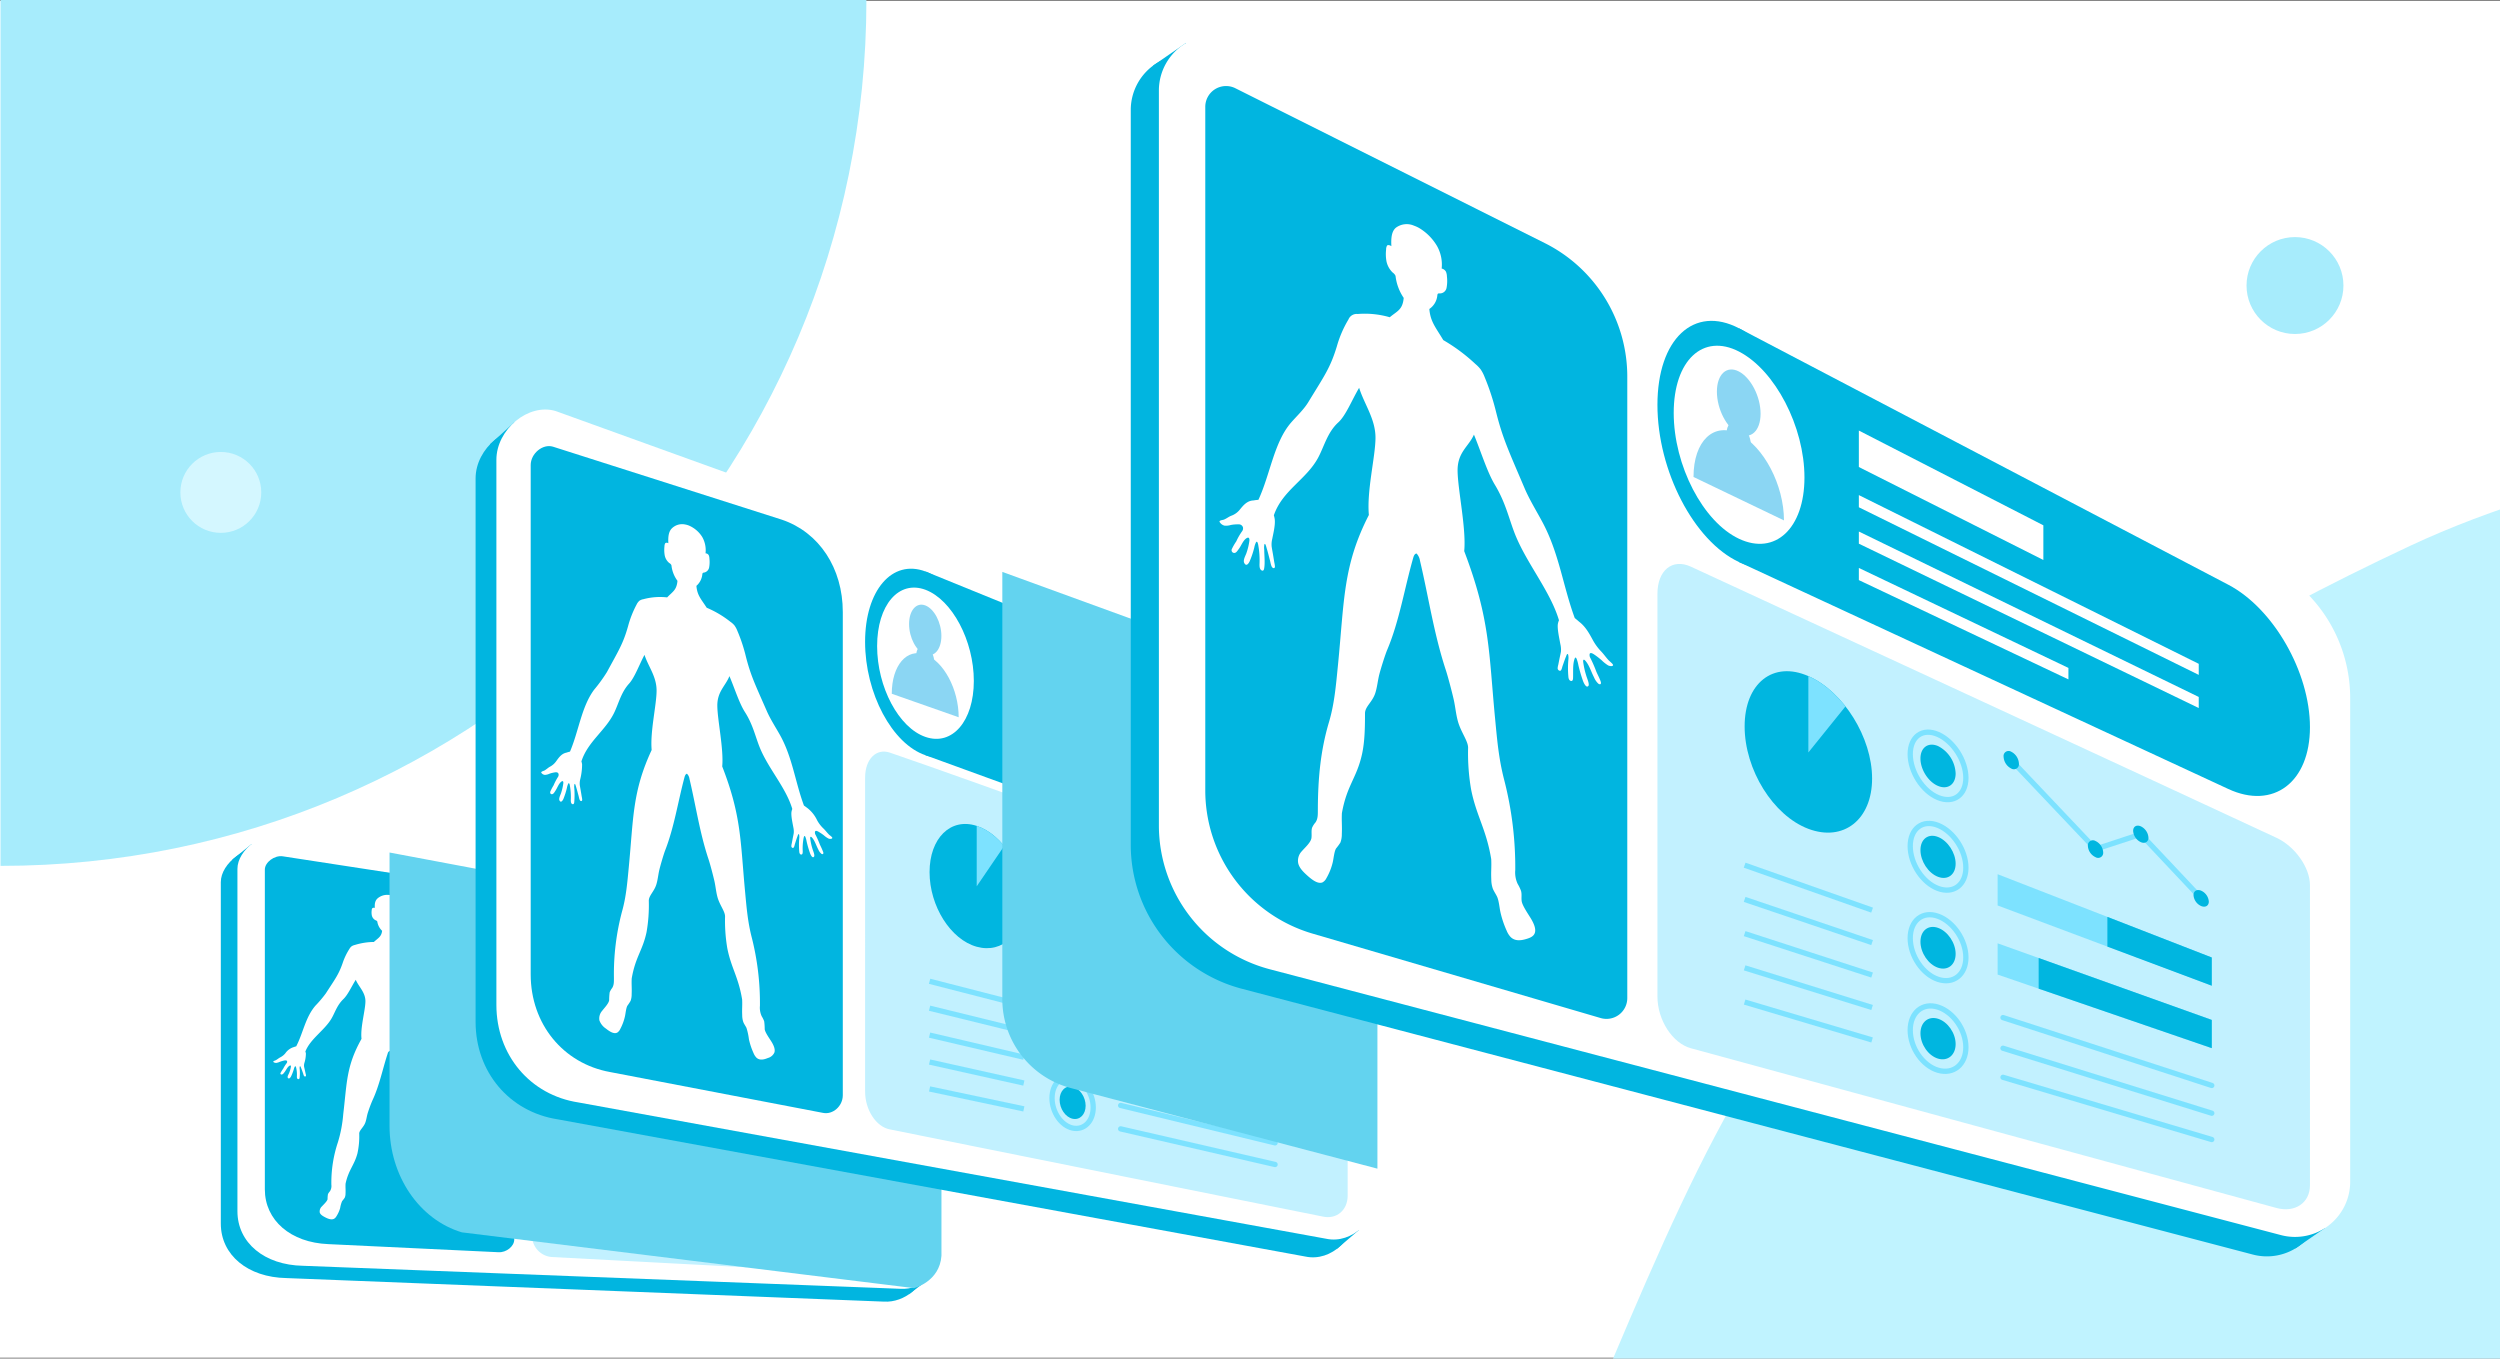 <svg xmlns="http://www.w3.org/2000/svg" width="944" height="513" viewBox="0 0 944 513">
    <rect x="0" y="0" width="944" height="513" fill="#808080" stroke="none"/>
    <defs>
        <clipPath id="clip-path">
            <path id="사각형_730" d="M0 0H944V513H0z" class="cls-1" transform="translate(697 3853)"/>
        </clipPath>
        <clipPath id="clip-path-2">
            <path id="패스_1309" d="M191.182 312.2c0 7.7-6.367 13.2-14.221 12.291a16.53 16.53 0 0 1-14.222-16.144c0-8.029 6.367-13.564 14.222-12.345 7.854 1.238 14.221 8.498 14.221 16.198z" class="cls-2" transform="translate(-162.739 -295.834)"/>
        </clipPath>
        <clipPath id="clip-path-3">
            <path id="패스_1317" d="M294.9 258.959c0 12.344-7.969 20.112-17.8 17.375-9.829-2.711-17.8-15.309-17.8-28.166s7.968-20.69 17.8-17.47c9.833 3.252 17.8 15.917 17.8 28.261z" class="cls-2" transform="translate(-259.307 -229.975)"/>
        </clipPath>
        <clipPath id="clip-path-4">
            <path id="패스_1329" d="M914.674 164.307c-6.187 21.351-5.733 39.711-6.327 61.932 0 0 11.084-16.519 16.03-25.168l22.26-30.08a24.131 24.131 0 0 0 3-13.952 66.609 66.609 0 0 0-3.389-13.509c-1-3.074-2.054-6.233-4.144-8.7s-5.5-4.106-8.6-3.168c-3.222.974-5.075 4.256-6.6 7.257-3.413 6.706-12.23 25.388-12.23 25.388z" class="cls-2" transform="translate(-908.347 -131.394)"/>
        </clipPath>
        <clipPath id="clip-path-5">
            <path id="패스_1340" d="M534.924 227.859c0 15.5-10.774 24.008-24.065 19s-24.064-22.325-24.064-38.671 10.774-24.851 24.064-19 24.065 23.169 24.065 38.671z" class="cls-2" transform="translate(-486.795 -187.339)"/>
        </clipPath>
        <style>
            .cls-1{fill:#fff}.cls-11,.cls-12,.cls-2{fill:none}.cls-4{fill:#a7ecfc}.cls-6{fill:#01b5e0}.cls-7{fill:#f4f4f4}.cls-8{fill:#bababa}.cls-9{fill:#c2f1ff}.cls-10{fill:#00b6e0}.cls-11,.cls-12{stroke:#7de2ff;stroke-width:2px}.cls-11{stroke-miterlimit:10}.cls-12{stroke-linecap:round;stroke-linejoin:round}.cls-14{fill:#7de2ff}.cls-15{fill:#8bd6f3}.cls-16{fill:#63d3ef;mix-blend-mode:multiply;isolation:isolate}.cls-18{fill:#dda27a}.cls-20{fill:#1a222f}.cls-21{fill:#1d2e5e}.cls-22{fill:#c6c6c6}
        </style>
    </defs>
    <g id="마스크_그룹_9" clip-path="url(#clip-path)" transform="translate(-697 -3853)">
        <g id="그룹_597" transform="translate(697.225 3853)">
            <path id="사각형_721" d="M0 0H1619.871V512.282H0z" class="cls-1" transform="translate(-0.225 0.359)"/>
            <path id="패스_1301" d="M0 0h326.956c0 180.573-146.383 326.956-326.956 326.956z" class="cls-4" transform="translate(-0.026)"/>
            <path id="패스_1302" fill="#c0f3ff" d="M1331.018 470.667v-350.7c-67.6.484-151.584 15.219-212.621 43.806-62.478 29.258-119.79 63.027-172.089 107.927-66.712 57.274-94 116.591-128.881 198.965z" transform="translate(-208.558 42.334)"/>
            <g id="그룹_568" transform="translate(83.154 314.688)">
                <g id="그룹_563">
                    <path id="패스_1303" d="M253.517 362.908l6.671-5.14-3.336-1.135z" class="cls-6" transform="translate(6.281 -188.839)"/>
                    <path id="패스_1304" d="M64.693 241.474l7.264-5.885 5.021 1.037-11.678 5.922z" class="cls-6" transform="translate(-60.352 -231.554)"/>
                    <path id="패스_1305" d="M311.879 408.093L86.244 399.2c-14.589-.272-24.76-8.709-24.76-20.569V249.7c0-7.227 9.707-14.412 17.9-13.226l229.8 42.432c11.133 2.5 18.142 10.975 18.142 21.887v94.281c-.004 7.052-7.641 13.485-15.447 13.019z" class="cls-6" transform="translate(-61.484 -231.287)"/>
                    <path id="패스_1306" d="M316.518 404.572l-225.635-8.694c-14.589-.26-24.76-8.708-24.76-20.6V246.009c0-7.246 9.707-14.458 17.9-13.274l229.8 42.347c11.133 2.5 18.142 10.983 18.142 21.921v94.5c-.004 7.072-7.641 13.528-15.447 13.069z" class="cls-1" transform="translate(-59.847 -232.606)"/>
                    <path id="패스_1307" d="M162 388.515l-64.285-3.059c-14.192-.568-23.942-8.98-23.942-20.69V244.008c0-2.731 3.631-5.436 6.717-5l69.052 10.617c11.279 1.883 18.4 9.647 18.4 20.024v114.093c.005 2.546-2.97 4.934-5.942 4.773z" class="cls-6" transform="translate(-57.147 -230.363)"/>
                    <g id="그룹_555" transform="translate(19.8 23.225)">
                        <path id="패스_1308" d="M163 318.828c-.633-.407-1.131-.929-1.772-1.331a7.25 7.25 0 0 1-1.847-1.706 7.5 7.5 0 0 0-2.924-2.6c-.195-.081-.407-.2-.6-.288-.146-.064-.3-.138-.468-.214-2.657-5.332-3.473-11.107-7.3-16.026a55.052 55.052 0 0 1-3.877-5.13c-3.489-5.907-4.877-7.9-6.363-12.371a29.448 29.448 0 0 0-2.577-5.808 4.559 4.559 0 0 0-.881-1.174 5.115 5.115 0 0 0-1.18-.708 30.02 30.02 0 0 0-7.162-2.63c-1.687-1.89-2.869-2.621-3.113-4.876a4.5 4.5 0 0 0 1.782-2.855.668.668 0 0 1 .092-.308c.118-.16.369-.187.586-.238a1.956 1.956 0 0 0 1.4-1.4 5.515 5.515 0 0 0 .07-2.02 1.664 1.664 0 0 0-.21-.8 1.11 1.11 0 0 0-.963-.346 4.885 4.885 0 0 0-1.019-3.8 7.589 7.589 0 0 0-4.04-2.3 6.557 6.557 0 0 0-1.105-.133 5.64 5.64 0 0 0-4.04 1.346c-.977.9-1.111 2.139-1.019 3.584a.955.955 0 0 0-.963.126 1.426 1.426 0 0 0-.21.754 5.774 5.774 0 0 0 .069 2.054 2.686 2.686 0 0 0 1.4 1.725 1.3 1.3 0 0 1 .586.372.8.8 0 0 1 .091.331 5.969 5.969 0 0 0 1.782 3.266c-.242 2.211-1.426 2.687-3.113 4.224a25.23 25.23 0 0 0-7.162 1.123 3.919 3.919 0 0 0-1.178.468 3.416 3.416 0 0 0-.882 1.009 23.963 23.963 0 0 0-2.577 5.4c-1.484 4.279-2.872 6.047-6.363 11.448a43.914 43.914 0 0 1-3.877 4.577c-3.811 4.4-4.634 10.256-7.27 15.367-.212.066-.417.134-.6.188s-.407.15-.6.2a6.012 6.012 0 0 0-2.922 2.249 5.91 5.91 0 0 1-1.847 1.5c-.641.321-1.14.793-1.772 1.122-.206.107-1.069.34-.925.6.169.3.787.43 1.1.417a5.171 5.171 0 0 0 1.43-.438 11.661 11.661 0 0 1 1.711-.487c.357-.062.832-.08.966.289a.805.805 0 0 1-.175.743 14.2 14.2 0 0 0-1.308 2.1 12.669 12.669 0 0 0-1 1.6c-.145.357.1.659.547.559s.717-.56.966-.869c.618-.764 1.024-1.9 1.909-2.441.406-.246.549.005.507.394a10.937 10.937 0 0 1-.672 2.354c-.145.411-.812 1.4-.482 1.837.472.63 1.005-.177 1.182-.5a17.323 17.323 0 0 0 1.051-2.692 3.921 3.921 0 0 1 .387-1.039c.242-.336.375-.049.478.254a11.65 11.65 0 0 1 .307 3.52c.008.3 0 .794.433.919.364.1.54-.158.6-.419a15.54 15.54 0 0 0 .027-3.366 2.371 2.371 0 0 1 .031-.954c.207-.4.438.4.521.591.281.663.488 1.33.736 2 .106.287.223.982.545 1.124a.357.357 0 0 0 .552-.325 3.82 3.82 0 0 0-.149-.717c-.1-.475-.2-.95-.306-1.423-.092-.4-.2-.824-.276-1.231a3.467 3.467 0 0 1 .134-1.4 12.084 12.084 0 0 0 .556-3.592 3.223 3.223 0 0 0-.2-.675c1.883-4.842 7.216-7.966 9.853-12.449 1.356-2.3 2.074-5.025 4.515-7.372 1.71-1.638 3.1-4.827 4.662-7.279 1.154 2.7 3.7 4.772 3.649 8.208s-1.966 9.831-1.477 14.094c-5.815 10.387-5.467 16.539-6.893 28.358a49.594 49.594 0 0 1-2.013 10.663 48.119 48.119 0 0 0-2.478 16.076 3.642 3.642 0 0 1-.54 2.453 4.925 4.925 0 0 0-.739 1.067 10.888 10.888 0 0 0-.157 1.913c-.161.833-1.552 2.069-2.129 2.734a2.541 2.541 0 0 0-.812 2.335c.262.8 1.155 1.315 1.978 1.749 1.077.567 2.455 1.139 3.467.556a2.528 2.528 0 0 0 .84-.9 11.726 11.726 0 0 0 1.412-3.116 10.819 10.819 0 0 1 .745-2.622 15.268 15.268 0 0 0 .956-1.238 3.764 3.764 0 0 0 .326-1.6c.085-1.569-.069-2.173.016-3.742 1.116-5.246 3.312-6.94 4.488-11.462a29.954 29.954 0 0 0 .67-7.46c0-1.233 1.617-2.336 2.281-4.092.446-1.18.566-2.451.933-3.654a50.228 50.228 0 0 1 1.763-4.761c2.669-5.659 3.833-11.828 5.769-17.719a1.345 1.345 0 0 1 .758-.985 1.664 1.664 0 0 1 .759 1.107c1.936 6.183 3.1 12.5 5.769 18.5.506 1.134 1.418 3.785 1.763 4.952.367 1.238.487 2.51.933 3.733.664 1.818 2.28 3.1 2.28 4.32a29.9 29.9 0 0 0 .671 7.423c1.176 4.575 3.371 6.465 4.488 11.715.085 1.544-.069 2.12.016 3.664a3.793 3.793 0 0 0 .326 1.594c.244.464.664.85.956 1.293a11.206 11.206 0 0 1 .745 2.625 12.346 12.346 0 0 0 1.411 3.155 2.832 2.832 0 0 0 .84.942c1.012.645 2.391.2 3.467-.267.823-.356 1.717-.779 1.979-1.534a2.585 2.585 0 0 0-.813-2.326c-.576-.693-1.967-2.009-2.128-2.832a10.639 10.639 0 0 0-.157-1.871 5.493 5.493 0 0 0-.739-1.1 3.651 3.651 0 0 1-.54-2.433 48.106 48.106 0 0 0-2.478-15.911 50.483 50.483 0 0 1-2.014-10.657c-1.426-11.761-1.077-17.732-6.893-28.864.49-4.122-1.427-10.769-1.476-14.174s2.493-4.97 3.649-7.4c1.563 2.71 2.951 6.1 4.662 8.019 2.441 2.736 3.159 5.52 4.515 7.993 2.611 4.755 7.868 8.623 9.8 13.508a3.224 3.224 0 0 0-.252.748 11.947 11.947 0 0 0 .556 3.532 3.332 3.332 0 0 1 .134 1.362c-.074.379-.185.764-.276 1.14-.106.438-.2.879-.306 1.32a3.147 3.147 0 0 0-.149.667.406.406 0 0 0 .551.391c.322-.089.441-.739.547-1 .248-.606.455-1.214.736-1.809.083-.173.313-.9.521-.487a2.205 2.205 0 0 1 .031.917 14.134 14.134 0 0 0 .027 3.225.539.539 0 0 0 .6.486c.436-.055.425-.529.433-.816a10.275 10.275 0 0 1 .306-3.319c.1-.275.237-.529.478-.172a4.215 4.215 0 0 1 .388 1.048 18.365 18.365 0 0 0 1.051 2.719c.177.334.71 1.178 1.181.647.331-.373-.336-1.406-.482-1.82a11.17 11.17 0 0 1-.671-2.34c-.042-.376.1-.594.506-.3.885.644 1.292 1.786 1.91 2.6.249.329.52.8.966.965s.69-.092.547-.452a14.626 14.626 0 0 0-1-1.657 16.384 16.384 0 0 0-1.31-2.188.81.81 0 0 1-.173-.732c.133-.331.609-.244.966-.131a14.26 14.26 0 0 1 1.71.72 6.211 6.211 0 0 0 1.43.629c.313.06.929.031 1.1-.23.139-.214-.724-.565-.935-.696z" class="cls-1" transform="translate(-76.119 -249.773)"/>
                    </g>
                    <g id="graph1-2" transform="translate(117.529 70.964)">
                        <g id="그룹_559">
                            <g id="그룹_329-5">
                                <path id="패스_948" d="M197.065 334.218l-.281-.227a3.877 3.877 0 0 0 .7-.387 2.634 2.634 0 0 0 .694-3.779l-.189-.2a3.552 3.552 0 0 0 .437-2.075l-.043-.076a8.694 8.694 0 0 1 3.723-.825 22.487 22.487 0 0 0 3.848.047 8.8 8.8 0 0 0 2.814-1.2c1.537-.874 3.154-1.829 3.768-3.432a8 8 0 0 0 .057-4.063c-.275-1.725-.724-2.781-1.047-4.506h1.145c1.937 3.289 3.258 9.505 4.164 13.693a36.326 36.326 0 0 1 .626 7.97l-.189-.026q-5.42-.572-10.835-.982-1.565-.118-3.127-.222a10.761 10.761 0 0 1-6.265.29z" class="cls-7" transform="translate(-131.268 -275.024)"/>
                                <path id="패스_949" d="M203.986 328.768q5.416.414 10.835.984l.189.024-.014.667a29.437 29.437 0 0 1-.743 5.471c-1.525 7.132-4.758 13.809-8.341 20.255a102.162 102.162 0 0 1-1.921-27.339z" class="cls-8" transform="translate(-128.8 -269.636)"/>
                                <path id="패스_950" d="M286.489 380.962l-130.654-6.9a8.06 8.06 0 0 1-7.477-8.157v-74.11c0-4.333 3.336-7.308 7.463-6.641 25.008 4.155 105.68 18.875 130.694 23.924 4.121.85 7.453 4.3 7.453 7.714v58.466c-.002 3.42-3.35 5.971-7.479 5.704z" class="cls-9" transform="translate(-148.357 -285.06)"/>
                                <path id="타원_212" d="M191.182 312.2c0 7.7-6.367 13.2-14.221 12.291a16.53 16.53 0 0 1-14.222-16.144c0-8.029 6.367-13.564 14.222-12.345 7.854 1.238 14.221 8.498 14.221 16.198z" class="cls-10" transform="translate(-143.282 -281.258)"/>
                                <path id="패스_951" d="M206.717 300.662l18.806 13.145 10.1-4.866 13.472 9.676" class="cls-11" transform="translate(-127.763 -279.554)"/>
                                <path id="타원_213" d="M199.589 305.569a3.225 3.225 0 0 1-3.923 3.151 4.638 4.638 0 0 1-3.925-4.367 3.2 3.2 0 0 1 3.925-3.155 4.686 4.686 0 0 1 3.923 4.371z" class="cls-10" transform="translate(-133.048 -279.384)"/>
                                <path id="타원_214" d="M199.589 318.133a3.324 3.324 0 0 1-3.923 3.258 4.481 4.481 0 0 1-3.925-4.262 3.3 3.3 0 0 1 3.925-3.26 4.527 4.527 0 0 1 3.923 4.264z" class="cls-10" transform="translate(-133.048 -274.907)"/>
                                <path id="타원_215" d="M199.589 330.7a3.427 3.427 0 0 1-3.923 3.363 4.331 4.331 0 0 1-3.925-4.155 3.4 3.4 0 0 1 3.925-3.367 4.378 4.378 0 0 1 3.923 4.159z" class="cls-10" transform="translate(-133.048 -270.431)"/>
                                <path id="타원_216" d="M199.589 343.265a3.536 3.536 0 0 1-3.923 3.47 4.188 4.188 0 0 1-3.925-4.049 3.511 3.511 0 0 1 3.925-3.473 4.231 4.231 0 0 1 3.923 4.052z" class="cls-10" transform="translate(-133.048 -265.955)"/>
                                <path id="선_108" d="M28.443 2.801L0 0" class="cls-11" transform="translate(19.457 52.83)"/>
                                <path id="선_109" d="M28.443 2.542L0 0" class="cls-11" transform="translate(19.457 59.178)"/>
                                <path id="선_110" d="M28.443 2.282L0 0" class="cls-11" transform="translate(19.457 65.527)"/>
                                <path id="선_111" d="M28.443 2.023L0 0" class="cls-11" transform="translate(19.457 71.874)"/>
                                <path id="선_112" d="M28.443 1.764L0 0" class="cls-11" transform="translate(19.457 78.222)"/>
                                <path id="선_113" d="M46.585 4.402L0 0" class="cls-12" transform="translate(77.113 70.333)"/>
                                <path id="선_114" d="M46.585 3.949L0 0" class="cls-12" transform="translate(77.113 76.147)"/>
                                <path id="선_115" d="M46.585 3.519L0 0" class="cls-12" transform="translate(77.113 81.66)"/>
                                <g id="그룹_328-5" transform="translate(19.457 14.576)">
                                    <g id="그룹_558">
                                        <g id="그룹_557" clip-path="url(#clip-path-2)">
                                            <g id="그룹_327" transform="translate(14.221 -4.097)">
                                                <path id="패스_952" d="M173.251 292.8l10.134 5.866-10.134 12.644z" class="cls-14" transform="translate(-173.251 -292.805)"/>
                                            </g>
                                        </g>
                                    </g>
                                </g>
                                <path id="타원_218" d="M240.195 314.608a1.334 1.334 0 0 1-1.707 1.2 1.965 1.965 0 0 1-1.709-1.761 1.33 1.33 0 0 1 1.709-1.2 1.975 1.975 0 0 1 1.707 1.761z" class="cls-10" transform="translate(-117.155 -275.264)"/>
                                <path id="타원_219" d="M230.237 307.482a1.332 1.332 0 0 1-1.707 1.22 2.009 2.009 0 0 1-1.709-1.814 1.328 1.328 0 0 1 1.709-1.222 2.02 2.02 0 0 1 1.707 1.816z" class="cls-10" transform="translate(-120.669 -277.799)"/>
                                <path id="타원_220" d="M222.771 311.059a1.362 1.362 0 0 1-1.707 1.273 1.989 1.989 0 0 1-1.709-1.818 1.358 1.358 0 0 1 1.709-1.272 2 2 0 0 1 1.707 1.817z" class="cls-10" transform="translate(-123.303 -276.535)"/>
                                <path id="타원_221" d="M208.87 301.379a1.361 1.361 0 0 1-1.707 1.3 2.045 2.045 0 0 1-1.709-1.887 1.357 1.357 0 0 1 1.709-1.3 2.05 2.05 0 0 1 1.707 1.887z" class="cls-10" transform="translate(-128.209 -279.977)"/>
                                <path id="타원_222" d="M202.474 306.507c0 3.256-2.782 5.486-6.211 4.985a7.316 7.316 0 0 1-6.212-6.911c0-3.32 2.782-5.558 6.212-5a7.441 7.441 0 0 1 6.211 6.926z" class="cls-11" transform="translate(-133.644 -279.965)"/>
                                <path id="타원_223" d="M202.474 331.509a5.436 5.436 0 0 1-6.211 5.322 6.836 6.836 0 0 1-6.212-6.575 5.377 5.377 0 0 1 6.212-5.332 6.949 6.949 0 0 1 6.211 6.585z" class="cls-11" transform="translate(-133.644 -271.006)"/>
                                <path id="타원_224" d="M202.474 319.007c0 3.256-2.782 5.562-6.211 5.154a7.073 7.073 0 0 1-6.212-6.744 5.215 5.215 0 0 1 6.212-5.163 7.189 7.189 0 0 1 6.211 6.753z" class="cls-11" transform="translate(-133.644 -275.485)"/>
                                <path id="타원_225" d="M202.474 344.011a5.61 5.61 0 0 1-6.211 5.491 6.612 6.612 0 0 1-6.212-6.409 5.544 5.544 0 0 1 6.212-5.5 6.716 6.716 0 0 1 6.211 6.418z" class="cls-11" transform="translate(-133.644 -266.529)"/>
                                <path id="사각형_578" d="M204.468 332.728V326.8l47.786 5.607v5.455z" class="cls-14" transform="translate(-128.556 -270.33)"/>
                                <path id="사각형_579" d="M204.468 323.042v-5.927l47.786 6.652v5.455z" class="cls-14" transform="translate(-128.556 -273.749)"/>
                                <path id="사각형_580" d="M211.236 333.4v-5.839l38.63 4.574v5.455z" class="cls-10" transform="translate(-126.168 -270.061)"/>
                                <path id="사각형_581" d="M222.573 325.268v-5.688l23.293 3.315v5.455z" class="cls-10" transform="translate(-122.168 -272.878)"/>
                            </g>
                        </g>
                    </g>
                    <g id="그룹_562" transform="translate(117.529 26.965)">
                        <g id="그룹_561">
                            <path id="패스_1150" d="M271 276.554l-109.172-23.8V296.1L271 316.06c10.063 2.024 18.219-5 18.219-15.725s-8.161-21.382-18.219-23.781z" class="cls-10" transform="translate(-143.605 -252.461)"/>
                            <path id="타원_310" d="M166.574 252.833c10.061 2.021 18.218 13.251 18.218 25.053s-8.156 19.975-18.218 18.287c-10.06-1.657-18.217-12.812-18.217-24.944s8.157-20.382 18.217-18.396z" class="cls-10" transform="translate(-148.357 -252.538)"/>
                            <path id="타원_311" d="M165.628 256.007c8.058 1.59 14.589 10.577 14.589 20.054s-6.532 16.03-14.589 14.654c-8.058-1.356-14.589-10.3-14.589-19.985s6.532-16.291 14.589-14.723z" class="cls-1" transform="translate(-147.411 -251.395)"/>
                            <path id="타원_312" d="M163.039 258.693c2.691.521 4.873 3.53 4.873 6.72s-2.182 5.37-4.873 4.873-4.873-3.5-4.873-6.712 2.182-5.399 4.873-4.881z" class="cls-15" transform="translate(-144.896 -250.393)"/>
                            <path id="타원_313" d="M162.486 265.7a3.823 3.823 0 0 1 2.752 3.78c0 1.8-1.232 3.044-2.752 2.768a3.8 3.8 0 0 1-2.753-3.777c0-1.813 1.232-3.054 2.753-2.771z" class="cls-15" transform="translate(-144.343 -247.908)"/>
                            <path id="패스_1151" d="M154.307 277.532c0-6.682 4.525-11.274 10.1-10.247s10.084 7.207 10.087 13.782" class="cls-15" transform="translate(-146.257 -247.384)"/>
                            <path id="사각형_695" d="M181.578 271.185l75.846 15.559v2.135l-75.846-15.414z" class="cls-1" transform="translate(-136.634 -245.958)"/>
                            <path id="사각형_696" d="M181.578 262.247l41.174 8.622v6.6l-41.174-8.391z" class="cls-1" transform="translate(-136.634 -249.112)"/>
                            <path id="사각형_697" d="M181.578 276.23l75.846 15.126v2.135l-75.846-14.981z" class="cls-1" transform="translate(-136.634 -244.177)"/>
                            <path id="사각형_698" d="M181.578 281.274l46.767 8.846v2.192l-46.767-8.759z" class="cls-1" transform="translate(-136.634 -242.397)"/>
                        </g>
                    </g>
                </g>
            </g>
            <path id="패스_1310" d="M210.409 234.691c-9.036-5.218-66.869.177-66.869 11.681l-34.962-6.572v103.238c0 18.879 11.219 35.386 27.316 40.186L306.6 404.283s9.695-2.361 10.379-12.23v-25.8" class="cls-16" transform="translate(38.289 82.113)"/>
            <g id="그룹_586" transform="translate(179.358 154.638)">
                <g id="그룹_581">
                    <path id="패스_1311" d="M372.909 351.125l8.349-7.139-4.174-2.39z" class="cls-6" transform="translate(-47.792 -34.096)"/>
                    <path id="패스_1312" d="M136.609 126.192l9.091-8.27 6.284 2.412L137.37 128z" class="cls-6" transform="translate(-131.177 -113.026)"/>
                    <path id="패스_1313" d="M445.944 432.29L163.58 380.468c-18.258-2.817-30.986-17.9-30.986-36.782V138.477c0-11.5 12.148-21.473 22.4-18.341L442.567 224.12c13.931 5.828 22.7 20.592 22.7 38.149V413.96c.004 11.345-9.552 20.4-19.323 18.33z" class="cls-6" transform="translate(-132.594 -112.45)"/>
                    <path id="패스_1314" d="M451.751 427.422L169.385 375.95c-18.258-2.794-30.986-17.9-30.986-36.835V133.308c0-11.536 12.148-21.553 22.4-18.426l287.575 103.832c13.931 5.82 22.7 20.608 22.7 38.211v152.084c.002 11.375-9.554 20.47-19.323 18.413z" class="cls-1" transform="translate(-130.546 -114.303)"/>
                    <path id="패스_1315" d="M258.383 376.292l-80.446-15.427c-17.761-3.217-29.962-18.2-29.962-36.851V131.665c0-4.351 4.544-8.105 8.405-6.939l86.414 27.561c14.115 4.765 23.03 18.292 23.03 34.887v182.464c-.001 4.074-3.724 7.4-7.441 6.654z" class="cls-6" transform="translate(-127.167 -110.701)"/>
                    <g id="그룹_573" transform="translate(24.777 43.299)">
                        <path id="패스_1316" d="M259.64 263.572c-.791-.751-1.415-1.667-2.219-2.412a12.559 12.559 0 0 1-2.311-3.025 12.812 12.812 0 0 0-3.658-4.619c-.244-.162-.51-.391-.752-.559-.183-.126-.38-.269-.586-.417-3.324-8.947-4.345-18.306-9.131-26.778-1.587-2.815-3.561-5.865-4.851-8.81-4.367-9.988-6.1-13.388-7.963-20.765a61.033 61.033 0 0 0-3.224-9.684 8.8 8.8 0 0 0-1.1-2.013 7.517 7.517 0 0 0-1.475-1.314 38.3 38.3 0 0 0-8.964-5.32c-2.11-3.279-3.592-4.631-3.895-8.269a6.624 6.624 0 0 0 2.23-4.281 1.188 1.188 0 0 1 .115-.478c.147-.235.463-.241.732-.29a2.435 2.435 0 0 0 1.748-2.012 11.075 11.075 0 0 0 .088-3.214 3.471 3.471 0 0 0-.262-1.3 1.418 1.418 0 0 0-1.205-.7 10.1 10.1 0 0 0-1.274-6.221 11.03 11.03 0 0 0-5.056-4.294 7.1 7.1 0 0 0-1.383-.382 5.52 5.52 0 0 0-5.056 1.523c-1.222 1.277-1.389 3.242-1.274 5.562-.364-.249-1.007-.262-1.205.051a2.557 2.557 0 0 0-.264 1.169 11.865 11.865 0 0 0 .088 3.289 4.957 4.957 0 0 0 1.748 2.968 1.971 1.971 0 0 1 .733.685 1.691 1.691 0 0 1 .114.542 11.953 11.953 0 0 0 2.231 5.489c-.3 3.49-1.786 4.067-3.9 6.256a24.169 24.169 0 0 0-8.963.679 3.79 3.79 0 0 0-1.475.563 4.418 4.418 0 0 0-1.1 1.472 38.4 38.4 0 0 0-3.225 8.2c-1.859 6.594-3.595 9.2-7.963 17.264a57.725 57.725 0 0 1-4.851 6.689c-4.769 6.422-5.8 15.622-9.1 23.353-.265.072-.521.147-.751.206s-.51.175-.752.229c-1.763.4-2.814 1.96-3.658 3.124a6.693 6.693 0 0 1-2.312 2.1c-.8.41-1.426 1.084-2.217 1.508-.257.137-1.338.372-1.158.8a1.8 1.8 0 0 0 1.376.837 4.923 4.923 0 0 0 1.79-.474 11.162 11.162 0 0 1 2.14-.506c.446-.042 1.043 0 1.209.614a1.456 1.456 0 0 1-.218 1.157 20.8 20.8 0 0 0-1.638 3.135 18.417 18.417 0 0 0-1.249 2.382c-.181.547.124 1.065.683.977s.9-.779 1.209-1.231c.772-1.12 1.283-2.869 2.389-3.588.507-.327.687.095.633.708a19.307 19.307 0 0 1-.84 3.645c-.181.633-1.016 2.1-.6 2.853.59 1.077 1.257-.123 1.479-.61a29.033 29.033 0 0 0 1.315-4.124 6.666 6.666 0 0 1 .486-1.594c.3-.5.468-.02.6.48a24.153 24.153 0 0 1 .383 5.659c.011.482 0 1.265.541 1.531.457.223.676-.166.748-.574a31.184 31.184 0 0 0 .035-5.36 4.689 4.689 0 0 1 .039-1.514c.258-.607.548.7.651 1.023.352 1.1.611 2.2.921 3.305.133.473.28 1.6.683 1.876s.693 0 .69-.43a8.032 8.032 0 0 0-.185-1.166c-.129-.772-.252-1.544-.384-2.316-.114-.66-.252-1.346-.345-2.006a6.785 6.785 0 0 1 .168-2.209 23.009 23.009 0 0 0 .7-5.639 6.56 6.56 0 0 0-.249-1.107c2.357-7.421 9.032-11.563 12.33-18.3 1.7-3.453 2.6-7.688 5.651-11.048 2.14-2.346 3.877-7.214 5.834-10.88 1.445 4.483 4.627 8.192 4.566 13.667S192 224.7 192.613 231.573c-7.277 15.649-6.842 25.517-8.626 44.14-.56 5.853-.989 11.23-2.52 16.684a91.947 91.947 0 0 0-3.1 25.238c-.005 1.511.047 2.673-.676 3.823a6.953 6.953 0 0 0-.924 1.582 21.808 21.808 0 0 0-.2 3.025c-.2 1.3-1.941 3.047-2.664 4.015a4.319 4.319 0 0 0-1.017 3.591 6.3 6.3 0 0 0 2.476 3.109c1.349 1.08 3.074 2.216 4.34 1.452a3.2 3.2 0 0 0 1.051-1.3 19.026 19.026 0 0 0 1.767-4.74c.246-1.065.418-3.163.932-4.06a20.8 20.8 0 0 0 1.2-1.82 6.972 6.972 0 0 0 .409-2.5c.107-2.489-.087-3.477.02-5.965 1.4-8.188 4.144-10.536 5.616-17.559a58.856 58.856 0 0 0 .839-11.793c0-1.966 2.023-3.467 2.853-6.164.559-1.81.709-3.821 1.168-5.681.433-1.752 1.573-5.681 2.207-7.314 3.342-8.6 4.8-18.264 7.219-27.359.165-.617.39-1.293.95-1.452a3.206 3.206 0 0 1 .948 1.887c2.423 10.176 3.879 20.445 7.219 30.448.633 1.891 1.775 6.271 2.207 8.188.46 2.035.61 4.087 1.168 6.11.832 3.01 2.855 5.326 2.855 7.265a62.3 62.3 0 0 0 .839 11.965c1.471 7.495 4.22 10.87 5.614 19.435.108 2.48-.085 3.375.022 5.854a7.99 7.99 0 0 0 .409 2.6c.3.782.831 1.465 1.2 2.224a23.492 23.492 0 0 1 .932 4.313 25.72 25.72 0 0 0 1.767 5.271 5.21 5.21 0 0 0 1.053 1.641c1.266 1.2 2.991.709 4.339.141a3.7 3.7 0 0 0 2.477-2.125c.34-1.2-.3-2.646-1.017-3.849s-2.462-3.532-2.664-4.874a22 22 0 0 0-.2-3.013 10.727 10.727 0 0 0-.924-1.882 7.653 7.653 0 0 1-.675-3.976 100.938 100.938 0 0 0-3.1-25.82c-1.531-5.95-1.959-11.387-2.52-17.348-1.784-19.012-1.347-28.5-8.625-47.2.611-6.5-1.789-17.422-1.848-22.866s3.121-7.542 4.566-11.245c1.956 4.574 3.692 10.2 5.834 13.542 3.055 4.754 3.953 9.316 5.65 13.483 3.269 8.012 9.848 15.031 12.262 23.148A5.508 5.508 0 0 0 245.4 255c-.183 1.5.422 4.159.7 5.735a6.959 6.959 0 0 1 .168 2.2c-.093.594-.231 1.192-.346 1.779-.133.683-.254 1.373-.383 2.06a5.864 5.864 0 0 0-.185 1.042c0 .409.272.809.69.714s.551-1.111.682-1.508c.311-.929.569-1.867.923-2.772.1-.264.391-1.393.651-.7a4.557 4.557 0 0 1 .039 1.471 28.986 28.986 0 0 0 .034 5.16c.073.423.292.892.748.874.545-.02.532-.777.541-1.234a20.222 20.222 0 0 1 .384-5.256c.13-.423.3-.809.6-.2a8.933 8.933 0 0 1 .484 1.738 39.026 39.026 0 0 0 1.315 4.517c.222.561.89 2 1.48 1.222.414-.542-.421-2.3-.6-2.984a23.9 23.9 0 0 1-.84-3.85c-.053-.609.127-.935.633-.4 1.108 1.17 1.617 3.062 2.391 4.466a4.293 4.293 0 0 0 1.209 1.7c.559.326.863-.035.683-.633a29.772 29.772 0 0 0-1.249-2.813 33.274 33.274 0 0 0-1.638-3.706 1.674 1.674 0 0 1-.218-1.2c.166-.51.762-.291 1.208-.054a18.8 18.8 0 0 1 2.142 1.425 8.257 8.257 0 0 0 1.789 1.235c.391.146 1.165.2 1.376-.191.166-.324-.911-1.022-1.171-1.265z" class="cls-1" transform="translate(-150.908 -146.308)"/>
                    </g>
                    <g id="graph1-5" transform="translate(147.077 129.162)">
                        <g id="그룹_577">
                            <g id="그룹_329-14">
                                <path id="패스_948-2" d="M302.265 295.1l-.354-.41a3.917 3.917 0 0 0 .878-.5 4.746 4.746 0 0 0 .869-5.947l-.237-.349a6.619 6.619 0 0 0 .547-3.255l-.054-.129a8.23 8.23 0 0 1 4.659-.712c1.609.214 3.273.859 4.815.709a8.491 8.491 0 0 0 3.52-1.454c1.924-1.15 3.948-2.416 4.716-4.887a16.291 16.291 0 0 0 .072-6.511c-.344-2.813-.906-4.584-1.311-7.4l1.431.187c2.426 5.6 4.078 15.792 5.211 22.664a76.255 76.255 0 0 1 .786 12.9l-.238-.072q-6.784-1.816-13.559-3.369-1.96-.448-3.914-.871a10.7 10.7 0 0 1-7.837-.594z" class="cls-7" transform="translate(-219.922 -190.553)"/>
                                <path id="패스_949-2" d="M310.925 288.124q6.778 1.559 13.56 3.369l.237.07-.016 1.069a57.646 57.646 0 0 1-.931 8.658c-1.908 11.2-5.954 21.373-10.436 31.12a213.758 213.758 0 0 1-2.405-44.186z" class="cls-8" transform="translate(-216.834 -182.127)"/>
                                <path id="패스_950-2" d="M414.17 385.357l-163.5-32.918c-5.168-.952-9.358-7.346-9.358-14.284V219.594c0-6.934 4.176-11.16 9.34-9.434 31.291 10.659 132.248 47.364 163.548 59.587 5.157 2.047 9.327 8.15 9.327 13.64v94.058c0 5.5-4.189 9.041-9.357 7.912z" class="cls-9" transform="translate(-241.308 -209.775)"/>
                                <path id="타원_212-2" d="M294.9 258.959c0 12.344-7.969 20.112-17.8 17.375-9.829-2.711-17.8-15.309-17.8-28.166s7.968-20.69 17.8-17.47c9.833 3.252 17.8 15.917 17.8 28.261z" class="cls-10" transform="translate(-234.956 -202.646)"/>
                                <path id="패스_951-2" d="M314.342 243.48l23.535 24.179 12.64-6.157 16.86 17.767" class="cls-11" transform="translate(-215.536 -197.881)"/>
                                <path id="타원_213-2" d="M305.422 250.058c0 3.312-2.2 5.287-4.91 4.414s-4.911-4.291-4.911-7.642 2.2-5.332 4.911-4.421 4.91 4.338 4.91 7.649z" class="cls-10" transform="translate(-222.149 -198.337)"/>
                                <path id="타원_214-2" d="M305.422 270.209c0 3.311-2.2 5.36-4.91 4.58s-4.911-4.125-4.911-7.476 2.2-5.406 4.911-4.588 4.91 4.175 4.91 7.484z" class="cls-10" transform="translate(-222.149 -191.153)"/>
                                <path id="타원_215-2" d="M305.422 290.361c0 3.312-2.2 5.436-4.91 4.747s-4.911-3.96-4.911-7.312 2.2-5.479 4.911-4.751 4.91 4.005 4.91 7.316z" class="cls-10" transform="translate(-222.149 -183.97)"/>
                                <path id="타원_216-2" d="M305.422 310.515c0 3.311-2.2 5.51-4.91 4.912s-4.911-3.795-4.911-7.146 2.2-5.554 4.911-4.918 4.91 3.837 4.91 7.152z" class="cls-10" transform="translate(-222.149 -176.788)"/>
                                <path id="선_108-2" d="M35.594 9.15L0 0" class="cls-11" transform="translate(24.35 86.735)"/>
                                <path id="선_109-2" d="M35.594 8.746L0 0" class="cls-11" transform="translate(24.35 96.898)"/>
                                <path id="선_110-2" d="M35.594 8.342L0 0" class="cls-11" transform="translate(24.35 107.062)"/>
                                <path id="선_111-2" d="M35.594 7.937L0 0" class="cls-11" transform="translate(24.35 117.224)"/>
                                <path id="선_112-2" d="M35.594 7.533L0 0" class="cls-11" transform="translate(24.35 127.387)"/>
                                <path id="선_113-2" d="M58.297 14.834L0 0" class="cls-12" transform="translate(96.503 124.288)"/>
                                <path id="선_114-2" d="M58.297 14.122L0 0" class="cls-12" transform="translate(96.503 133.618)"/>
                                <path id="선_115-2" d="M58.297 13.447L0 0" class="cls-12" transform="translate(96.503 142.464)"/>
                                <g id="그룹_328-14" transform="translate(24.351 27.329)">
                                    <g id="그룹_576">
                                        <g id="그룹_575" clip-path="url(#clip-path-3)">
                                            <g id="그룹_327-2" transform="translate(17.797 -6.112)">
                                                <path id="패스_952-2" d="M272.462 225.458l12.682 11.035-12.682 18.617z" class="cls-14" transform="translate(-272.462 -225.458)"/>
                                            </g>
                                        </g>
                                    </g>
                                </g>
                                <path id="타원_218-2" d="M356.238 271.318a1.558 1.558 0 0 1-2.138 1.648 3.462 3.462 0 0 1-2.138-3.113 1.554 1.554 0 0 1 2.138-1.653 3.487 3.487 0 0 1 2.138 3.118z" class="cls-10" transform="translate(-202.26 -189.196)"/>
                                <path id="타원_219-2" d="M343.776 258.226c0 1.342-.957 2.094-2.138 1.679a3.558 3.558 0 0 1-2.138-3.194c0-1.352.957-2.1 2.138-1.682a3.579 3.579 0 0 1 2.138 3.197z" class="cls-10" transform="translate(-206.658 -193.847)"/>
                                <path id="타원_220-2" d="M334.433 262.745c0 1.366-.957 2.155-2.138 1.761a3.513 3.513 0 0 1-2.138-3.2c0-1.373.956-2.163 2.138-1.763a3.532 3.532 0 0 1 2.138 3.202z" class="cls-10" transform="translate(-209.955 -192.248)"/>
                                <path id="타원_221-2" d="M317.037 244.925c0 1.408-.958 2.219-2.137 1.81a3.64 3.64 0 0 1-2.138-3.306c0-1.416.956-2.228 2.138-1.811a3.663 3.663 0 0 1 2.137 3.307z" class="cls-10" transform="translate(-216.093 -198.577)"/>
                                <path id="타원_222-2" d="M309.031 251.958c0 5.222-3.48 8.346-7.772 6.982s-7.774-6.77-7.774-12.093 3.48-8.46 7.774-7 7.772 6.888 7.772 12.111z" class="cls-11" transform="translate(-222.896 -199.289)"/>
                                <path id="타원_223-2" d="M309.031 292.054c0 5.223-3.48 8.583-7.772 7.51s-7.774-6.246-7.774-11.57 3.48-8.694 7.774-7.525 7.772 6.363 7.772 11.585z" class="cls-11" transform="translate(-222.896 -184.91)"/>
                                <path id="타원_224-2" d="M309.031 272.006c0 5.222-3.48 8.464-7.772 7.246s-7.774-6.509-7.774-11.832 3.48-8.577 7.774-7.264 7.772 6.628 7.772 11.85z" class="cls-11" transform="translate(-222.896 -192.099)"/>
                                <path id="타원_225-2" d="M309.031 312.1c0 5.222-3.48 8.7-7.772 7.774s-7.774-5.985-7.774-11.309 3.48-8.811 7.774-7.787 7.772 6.105 7.772 11.322z" class="cls-11" transform="translate(-222.896 -177.723)"/>
                                <path id="사각형_578-2" d="M311.528 294.566v-9.511l59.8 16.929v8.768z" class="cls-14" transform="translate(-216.529 -183.21)"/>
                                <path id="사각형_579-2" d="M311.528 279.024v-9.511l59.8 18.571v8.768z" class="cls-14" transform="translate(-216.529 -188.694)"/>
                                <path id="사각형_580-2" d="M320 296.77v-9.37l48.343 13.759v8.768z" class="cls-10" transform="translate(-213.54 -182.383)"/>
                                <path id="사각형_581-2" d="M334.185 285.589v-9.135l29.149 9.181v8.765z" class="cls-10" transform="translate(-208.534 -186.245)"/>
                            </g>
                        </g>
                    </g>
                    <g id="그룹_580" transform="translate(147.077 60.105)">
                        <g id="그룹_579">
                            <path id="패스_1150-2" d="M394.782 215.1l-136.621-55.6v69.387l136.621 49.725c12.591 4.906 22.8-5.058 22.8-22.3s-10.209-35.721-22.8-41.212z" class="cls-10" transform="translate(-235.361 -158.457)"/>
                            <path id="타원_310-2" d="M264.107 159.777c12.591 4.822 22.8 24.1 22.8 43.005s-10.206 30.693-22.8 26.378c-12.591-4.26-22.8-23.408-22.8-42.815s10.208-31.327 22.8-26.568z" class="cls-10" transform="translate(-241.308 -158.73)"/>
                            <path id="타원_311-2" d="M262.923 164.827c10.083 3.816 18.257 19.245 18.257 34.425s-8.174 24.632-18.257 21.14c-10.084-3.455-18.259-18.8-18.259-34.3s8.175-25.041 18.259-21.265z" class="cls-1" transform="translate(-240.123 -156.87)"/>
                            <path id="타원_312-2" d="M259.683 169.04c3.367 1.258 6.1 6.422 6.1 11.529s-2.73 8.253-6.1 7.031-6.1-6.372-6.1-11.516 2.731-8.298 6.1-7.044z" class="cls-15" transform="translate(-236.976 -155.189)"/>
                            <path id="타원_313-2" d="M258.989 180.238c1.9.694 3.444 3.6 3.444 6.488s-1.542 4.676-3.444 3.994-3.444-3.582-3.444-6.483 1.542-4.691 3.444-3.999z" class="cls-15" transform="translate(-236.284 -151.193)"/>
                            <path id="패스_1151-2" d="M248.754 197.635c.005-10.692 5.663-17.324 12.64-14.8 6.97 2.541 12.62 13.143 12.624 23.674" class="cls-15" transform="translate(-238.68 -150.413)"/>
                            <path id="사각형_695-2" d="M282.883 192.153l94.917 37.192v3.432l-94.916-36.97z" class="cls-1" transform="translate(-226.637 -146.936)"/>
                            <path id="사각형_696-2" d="M282.883 177.828l51.526 20.4v10.6l-51.526-20.051z" class="cls-1" transform="translate(-226.637 -151.991)"/>
                            <path id="사각형_697-2" d="M282.883 200.238l94.917 36.527v3.435l-94.916-36.306z" class="cls-1" transform="translate(-226.637 -144.083)"/>
                            <path id="사각형_698-2" d="M282.883 208.322l58.525 21.737v3.52l-58.525-21.6z" class="cls-1" transform="translate(-226.637 -141.23)"/>
                        </g>
                    </g>
                </g>
            </g>
            <path id="패스_1318" d="M640.4 351.4l11.289-7.759-5.644-3.309z" class="cls-6" transform="translate(225.959 120.097)"/>
            <g id="그룹_589" transform="translate(945.451 33.809)">
                <path id="패스_1319" d="M730.286 173.711a36.606 36.606 0 0 0 15.4 18.866.68.68 0 0 0 .952-.9c-3.742-6.844-6.286-17.306-2.757-21.6a1.587 1.587 0 0 1 2.462.116c3.331 4.341 4.992 8.089 8.691 12.563 6.218 7.522 15.14 16.45 16.529 26.111.281 1.949.346 3.936.821 5.847 1.162 4.688 4.615 8.414 7.94 11.915-3.415 6.82-3.728 14.29-7.952 20.641a14.1 14.1 0 0 0-2.557 7.69q-8.783-7.845-18.143-15.008a13.649 13.649 0 0 0-4.1-2.42 19.911 19.911 0 0 0-5.271-.448 32.557 32.557 0 0 1-14.74-4.678 54.215 54.215 0 0 1-24.754-30.819c-1.507-4.884-4.885-12.632-3.7-14.286 1.488-2.6 5.138.636 6.975 2.381a48.1 48.1 0 0 1-4.635-11.2c-.9-3.953-.936-9.623 1.346-11.792 2.305-1.085 5.447 6.265 7.49 9.868-1.46-3.361-2.155-9.54-2.128-14.19a23.859 23.859 0 0 1 .686-5.738 3.112 3.112 0 0 1 1.182-1.983c1.131-.678 2.576.141 3.48 1.1a17.984 17.984 0 0 1 3.477 6.3c.927 2.543 1.724 3.822 2.307 6.464-.411-3.931-.843-12.08.785-12.5a4.38 4.38 0 0 1 3.969 1.315 11.661 11.661 0 0 1 2.288 3.689c1.859 4.141 2.437 8.411 3.957 12.696z" class="cls-18" transform="translate(-698.862 20.673)"/>
                <path id="패스_1320" d="M986.8 160.969c-1.534-12.066-2.818-24.888 2.343-35.9 1.917-4.092 4.653-7.744 6.875-11.681a53.122 53.122 0 0 0 2.239-46.933c-6.6-14.841-22.44-22.458-37.986-27.169-10.85-3.286-22.571-1.444-33.535 1.456-8.089 2.142-14.3 7.91-18.591 15.09a29.1 29.1 0 0 0-2.9 22.881c.464 1.572 1.069 3.228.629 4.807a7.7 7.7 0 0 1-1.989 2.982c-4.018 4.345-9.086 10.795-13.1 15.14a2.245 2.245 0 0 0-.776 1.442c.014.812.852 1.327 1.592 1.663 3.912 1.775 9.113.921 13.356 1.6-.553 10.049.353 20 1.495 30a5.891 5.891 0 0 0 7.07 5.088l14.661-3.1a6.443 6.443 0 0 1 7.523 4.574c2.771 9.81 2.668 20.382 2.511 30.664 5.9 1.968 10.672 2.726 16.791 1.6q8.523-1.567 16.942-3.637c5.236-1.281 11.182-6.611 14.85-10.567z" class="cls-18" transform="translate(-631.411 -20.563)"/>
                <path id="패스_1321" d="M767.884 204.628l-4.981-4.906s-14.783 7.956-28.777 37.51l10.363 11.118 21.5-40.827z" class="cls-7" transform="translate(-686.418 36.67)"/>
                <path id="패스_1322" fill="#c1875f" d="M951.9 91.744a327.869 327.869 0 0 1-25.561 49.879s-.808-13.586-2.556-17.838c0 0 7.584-5.046 17.132-16.663" transform="translate(-619.491 -1.434)"/>
                <path id="패스_1323" d="M901.215 88.325a8.814 8.814 0 0 0-3.57 5.015c-.434 1.73-.748 3.712.273 5.173a4.276 4.276 0 0 0 3.8 1.6 9.194 9.194 0 0 0 4.013-1.468c2.485-1.488 4.807-2.89 4.692-5.785-.086-2.2-.753-4.267-2.67-5.352-2.391-1.353-4.753-.472-6.538.817z" class="cls-20" transform="translate(-628.86 -3.168)"/>
                <path id="패스_1324" d="M900.576 119.038c.131 3.722.865 7.726 3.58 10.274 3.389 3.179 8.675 3.044 13.234 2.146 22.11-4.356 40.654-23.127 44.741-45.289a31.963 31.963 0 0 1-27.425 18.6c-2.572.1-5.224-.115-7.651.745-2.654.942-4.7 3.043-6.97 4.707a24.048 24.048 0 0 1-6.41 3.343c-1.48.506-3.186.847-4.551.083-2.449-1.369-3.039-8.749-6.836-7.077-2.422 1.071-1.782 10.492-1.712 12.468z" class="cls-20" transform="translate(-627.727 -3.401)"/>
                <path id="패스_1325" d="M896.844 52.156a35.074 35.074 0 0 1 1.845-12.329c3.98-10.534 16.489-16.811 27.46-14.276 5.114 1.181 9.933 4 15.181 3.89 1.948-.042 3.864-.491 5.805-.653 4.508-.377 9.01.8 13.234 2.424a64.043 64.043 0 0 1 35.525 85.928c-4.768 10.663-12.72 20.53-12.859 31.427-.193-12.566-1.369-16.458-6.2-25.008-2.764-4.9-7.231-10.634-8.29-16.789 3.98.07 7.707-2.422 9.894-5.748a22.756 22.756 0 0 0 3.232-11.352c.22-4.126-.571-8.938-4.151-11-3.2-1.845-7.457-.6-10.156 1.917s-4.194 10.243-5.615 13.649c-1.153-9.293-9.639-19.449-13.232-27.706a26.722 26.722 0 0 1-15.558-2.335 10.2 10.2 0 0 0-3.887-1.373 13.079 13.079 0 0 0-3.538.7c-6.432 1.564-12.835-2.185-18.4-5.774-3.592 6.326-4.745 13.1-4.891 20.265-5.443-5.832-5.421-18.413-5.399-25.857z" class="cls-20" transform="translate(-628.999 -24.99)"/>
                <path id="패스_1326" d="M1111.364 379.7c22.742-9.869 57.679-33.792 76.669-51.813 2.983-2.83 5.906-6.062 6.833-10.068 1.108-4.8-2.341-12.4-4.408-16.862-23.307-50.36-48.751-101.282-77.223-148.913-5.112-8.553-15.43-12.2-24.925-15.219l-36.14-11.491c-18.284-5.813-49.689-1.962-63.561 11.294q-24.234 23.159-50.307 44.283a22.563 22.563 0 0 0-4.5 4.391 22.247 22.247 0 0 0-2.606 5.934L905.055 271.2c-3.42 10.46-7.8 20.79-14.585 29.454a1299.187 1299.187 0 0 1-121.2-71.344c-10.578 8.534-24.092 25.191-35.157 40.848 47.717 43.058 79.522 71.769 131.63 109.4 13.6 9.817 29.148 20.4 45.717 17.813 7.238-1.131 10.789-2.784 19.058-4.7-.3 28.47-2.422 57.174-4.1 77.038h190.732c-2.29-25.057-3.493-64.961-5.786-90.009z" class="cls-21" transform="translate(-686.423 9.491)"/>
                <path id="패스_1327" d="M914.674 164.307c-6.187 21.351-5.733 39.711-6.327 61.932 0 0 11.084-16.519 16.03-25.168l22.26-30.08a24.131 24.131 0 0 0 3-13.952 66.609 66.609 0 0 0-3.389-13.509c-1-3.074-2.054-6.233-4.144-8.7s-5.5-4.106-8.6-3.168c-3.222.974-5.075 4.256-6.6 7.257-3.413 6.706-12.23 25.388-12.23 25.388z" class="cls-7" transform="translate(-624.939 12.558)"/>
                <rect id="사각형_722" width="111.243" height="147.157" class="cls-22" rx="11.082" transform="translate(277.883 328.184) rotate(-30)"/>
                <rect id="사각형_723" width="111.243" height="147.157" class="cls-1" rx="11.082" transform="translate(273.871 330.5) rotate(-30)"/>
                <g id="그룹_588" transform="translate(283.408 143.952)">
                    <g id="그룹_587" clip-path="url(#clip-path-4)">
                        <path id="패스_1328" d="M920.036 166.095a28.368 28.368 0 0 1-.567 7.411 22.154 22.154 0 0 1-1.766 4.069l-4.133 8.02a55.822 55.822 0 0 1-3.255 5.746c-.682 1.009-1.433 1.975-2.025 3.039-2.485 4.46-1.906 9.926-1.255 14.99l2.679 20.852a13.365 13.365 0 0 0 8.824-3.762 35.368 35.368 0 0 0 5.981-7.745q4.539-7.293 8.481-14.936a8.845 8.845 0 0 0 1.161-3.269 9.31 9.31 0 0 0-.888-3.969 154.829 154.829 0 0 1-6.377-21.274 3.045 3.045 0 0 1-.069-1.567 3.119 3.119 0 0 1 1.069-1.326 93.86 93.86 0 0 0 7.959-7.725c2.529-2.764 4.964-5.824 5.793-9.477 1.168-5.138-1.04-10.393-3.384-15.112-1.415-2.849-3.016-5.792-5.7-7.5-1.548-.986-8.6 13.782-9.1 15.251a59.181 59.181 0 0 0-3.428 18.284z" class="cls-20" transform="translate(-909.008 -131)"/>
                    </g>
                </g>
                <path id="패스_1330" d="M930.139 133.7a366.917 366.917 0 0 0 47.661-19.49c2.48 3.977 6.07 8.23 8.55 12.207a3.166 3.166 0 0 1-.449 4.738q-20.169 23.205-40.918 45.9l-14.847-36.9c-5.853 9.554-10.346 21.292-17.117 30.219l7.342-18.154a80.362 80.362 0 0 1 4.85-9.963l4.928-8.557z" class="cls-1" transform="translate(-623.289 6.494)"/>
                <path id="패스_1331" d="M949.015 305a63.277 63.277 0 0 0-19.594 9.309c-2.351 1.665-4.757 3.777-5.137 6.63-.269 2.016.534 4.124-.066 6.065-.491 1.591-1.83 2.754-2.689 4.18-2.5 4.147-.559 9.493 1.807 13.718 2.711 4.839 6.116 9.545 10.987 12.2 5.436 2.959 11.932 2.98 18.122 2.928a16.044 16.044 0 0 0 10.755-2.92l10.174-6.1a6 6 0 0 0 3.761-5.264l3.9-21.819a11.274 11.274 0 0 0-1.945-10.356c-3.61-5.858-6.9-12.3-11.068-17.743-6.674 3.115-11.602 7.118-19.007 9.172z" class="cls-18" transform="translate(-620.7 70.583)"/>
                <path id="패스_1332" d="M950.546 297.581l30.541 39.98 6.123-3.827c-.111.069-16.451-23.126-18.012-25.254-3.148-4.289-8.769-12.257-12.2-16.321a44.132 44.132 0 0 0-6.452 5.422z" class="cls-7" transform="translate(-610.048 69.289)"/>
                <path id="패스_1333" d="M955.312 301.935l34.708 48.728 56.3-27.223-31.292-58.982z" class="cls-21" transform="translate(-608.366 59.514)"/>
            </g>
            <path id="패스_1334" d="M321.711 20.538l12.379-8.554 8.5 4.986-19.761 6.272z" class="cls-6" transform="translate(113.499 4.229)"/>
            <path id="패스_1335" d="M279.611 159.623V321a34.655 34.655 0 0 0 25.845 33.516l115.79 30.444V211.2" class="cls-16" transform="translate(98.643 56.328)"/>
            <path id="패스_1336" d="M739.158 468.33l-381.8-100.378a56.185 56.185 0 0 1-41.9-54.337V36.139a20.835 20.835 0 0 1 30.287-18.569l388.847 197.917a56.179 56.179 0 0 1 30.7 50.07v182.622a20.835 20.835 0 0 1-26.134 20.151z" class="cls-6" transform="translate(111.293 5.391)"/>
            <path id="패스_1337" d="M747.008 462.9l-381.8-100.378a56.183 56.183 0 0 1-41.9-54.337V30.713a20.835 20.835 0 0 1 30.286-18.568l388.848 197.916a56.183 56.183 0 0 1 30.7 50.07v182.623a20.835 20.835 0 0 1-26.134 20.146z" class="cls-1" transform="translate(114.063 3.476)"/>
            <circle id="타원_343" cx="7.341" cy="7.341" r="7.341" class="cls-22" transform="translate(1228.82 362.59)"/>
            <circle id="타원_344" cx="5.191" cy="5.191" r="5.191" class="cls-20" transform="translate(1230.97 364.74)"/>
            <path id="패스_1338" d="M485.545 375.943l-108.777-31.884a56.368 56.368 0 0 1-40.513-54.092V31.869a7.852 7.852 0 0 1 11.366-7.021l116.844 58.477a56.366 56.366 0 0 1 31.141 50.407v234.677a7.852 7.852 0 0 1-10.061 7.534z" class="cls-6" transform="translate(118.632 8.472)"/>
            <g id="그룹_590" transform="translate(460.255 84.663)">
                <path id="패스_1339" d="M487.245 227.32c-1.07-1.116-1.913-2.411-3-3.522a19.965 19.965 0 0 1-3.125-4.336c-1.142-2.078-2.564-4.808-4.946-6.659-.329-.257-.689-.6-1.017-.864-.246-.2-.513-.421-.791-.651-4.5-12.219-5.876-24.537-12.345-36.486-2.146-3.982-4.815-8.349-6.56-12.445-5.907-13.914-8.254-18.716-10.767-28.732a90.437 90.437 0 0 0-4.36-13.343 13.935 13.935 0 0 0-1.492-2.876 12.962 12.962 0 0 0-1.994-2.051 66.462 66.462 0 0 0-12.12-9.017c-2.853-4.788-4.856-6.906-5.267-11.75a6.953 6.953 0 0 0 3.016-5.083 1.344 1.344 0 0 1 .154-.6c.2-.273.626-.2.99-.2a2.565 2.565 0 0 0 2.364-2.219 13.856 13.856 0 0 0 .115-4.186 4.928 4.928 0 0 0-.356-1.768 2.422 2.422 0 0 0-1.629-1.212 14.3 14.3 0 0 0-1.725-8.461 19.311 19.311 0 0 0-6.835-6.877 11.532 11.532 0 0 0-1.871-.844 6.867 6.867 0 0 0-6.835.749c-1.652 1.379-1.879 3.923-1.724 7.005-.492-.417-1.361-.591-1.63-.227a2.932 2.932 0 0 0-.356 1.476 15.383 15.383 0 0 0 .119 4.352 8.124 8.124 0 0 0 2.363 4.335 3.44 3.44 0 0 1 .992 1.078 2.454 2.454 0 0 1 .154.741 18.523 18.523 0 0 0 3.014 7.756c-.41 4.519-2.414 4.926-5.267 7.308a33.7 33.7 0 0 0-12.114-1.229 3.35 3.35 0 0 0-3.488 2.078 41.589 41.589 0 0 0-4.36 10.1c-2.514 8.3-4.861 11.349-10.766 21.058-1.747 2.886-4.414 5.324-6.561 7.8-6.448 7.485-7.841 19.519-12.3 29.121-.358.038-.7.085-1.016.114-.329.03-.689.123-1.017.143-2.382.157-3.8 2.017-4.946 3.392a7.207 7.207 0 0 1-3.125 2.317c-1.086.379-1.929 1.147-3 1.548-.348.13-1.809.216-1.565.832a2.985 2.985 0 0 0 1.86 1.412 6.135 6.135 0 0 0 2.419-.256 14.118 14.118 0 0 1 2.9-.225 1.6 1.6 0 0 1 1.634 1.077 1.768 1.768 0 0 1-.294 1.5 22.829 22.829 0 0 0-2.216 3.849 20.341 20.341 0 0 0-1.688 2.928 1.036 1.036 0 0 0 .924 1.448c.756 0 1.214-.855 1.636-1.395 1.046-1.338 1.733-3.569 3.231-4.3.686-.333.928.269.856 1.077a23.139 23.139 0 0 1-1.136 4.695c-.246.809-1.375 2.591-.814 3.688.8 1.561 1.7.093 2-.511a33.421 33.421 0 0 0 1.778-5.234 7.769 7.769 0 0 1 .658-2.027c.407-.6.633.07.808.766a32.817 32.817 0 0 1 .52 7.63c.012.644-.005 1.687.732 2.155.617.39.913-.084 1.011-.613.4-2.136.066-4.828.047-7.142a6.144 6.144 0 0 1 .053-2.012c.35-.756.741 1.049.879 1.5.478 1.544.828 3.056 1.247 4.6.179.658.379 2.19.923 2.641.565.468.937.137.934-.432a11.231 11.231 0 0 0-.252-1.592c-.173-1.055-.339-2.109-.518-3.164-.154-.9-.341-1.847-.467-2.746a8.611 8.611 0 0 1 .226-2.91c.371-1.958 1.189-5.142.942-7.366a9.668 9.668 0 0 0-.337-1.529c3.187-9.379 12.211-13.45 16.673-21.672 2.293-4.206 3.509-9.62 7.64-13.391 2.9-2.626 5.242-8.673 7.887-13.076 1.955 6.248 6.257 11.853 6.174 19.059s-3.325 19.753-2.5 28.962c-9.84 19.176-9.25 32.319-11.663 56.618-.758 7.644-1.337 14.684-3.408 21.628-3.121 10.505-4.144 20.9-4.193 32.913-.008 2 .064 3.554-.915 4.957a7.784 7.784 0 0 0-1.249 1.944c-.394 1.174-.061 2.7-.266 3.982-.273 1.7-2.626 3.725-3.6 4.892a5.171 5.171 0 0 0-1.375 4.605c.444 1.81 1.956 3.27 3.348 4.532 1.822 1.651 4.155 3.435 5.867 2.625a3.606 3.606 0 0 0 1.422-1.549 22.1 22.1 0 0 0 2.389-6c.333-1.37.565-4.122 1.26-5.225a22.933 22.933 0 0 0 1.619-2.209 8.548 8.548 0 0 0 .552-3.237c.145-3.275-.116-4.615.028-7.889 1.887-10.593 5.6-13.22 7.592-22.239 1.051-4.755 1.134-10.2 1.134-15.421 0-2.595 2.736-4.206 3.86-7.609.755-2.284.958-4.906 1.579-7.273.584-2.227 2.127-7.188 2.983-9.22 4.517-10.682 6.486-23.1 9.761-34.57.222-.777.526-1.619 1.284-1.714a4.965 4.965 0 0 1 1.283 2.671c3.277 13.84 5.244 27.589 9.762 41.329.855 2.6 2.4 8.538 2.983 11.126.621 2.748.823 5.458 1.579 8.205 1.123 4.086 3.858 7.472 3.858 10a80.921 80.921 0 0 0 1.134 15.776c1.99 10.036 5.705 14.9 7.594 26.292.145 3.25-.116 4.386.028 7.634a10.628 10.628 0 0 0 .552 3.453c.41 1.065 1.123 2.039 1.618 3.083.7 1.471.928 4.252 1.26 5.763a36.2 36.2 0 0 0 2.389 7.131 7.849 7.849 0 0 0 1.422 2.294c1.713 1.747 4.047 1.368 5.867.832 1.392-.407 2.9-.929 3.348-2.389.46-1.51-.4-3.48-1.375-5.15s-3.329-4.965-3.6-6.739c-.206-1.342.127-2.6-.265-3.948a15.638 15.638 0 0 0-1.25-2.591 10.178 10.178 0 0 1-.913-5.276 132.549 132.549 0 0 0-4.209-34.106c-2.071-8.013-2.65-15.17-3.408-23.038-2.412-25.111-1.824-37.394-11.663-63.249.827-8.376-2.416-23.151-2.5-30.284s4.22-9.187 6.175-13.71c2.645 6.4 4.993 14.112 7.887 18.917 4.132 6.833 5.346 12.958 7.64 18.725 4.42 11.073 13.315 21.48 16.581 32.462a6.164 6.164 0 0 0-.428 1.434c-.248 1.9.571 5.466.942 7.559a8.913 8.913 0 0 1 .226 2.879c-.126.751-.312 1.5-.467 2.239-.179.86-.345 1.73-.518 2.6a6.873 6.873 0 0 0-.252 1.315.969.969 0 0 0 .934 1.053c.545-.043.744-1.335.923-1.826.419-1.146.77-2.312 1.247-3.417.138-.322.529-1.729.879-.779a5.663 5.663 0 0 1 .053 1.91 35.983 35.983 0 0 0 .047 6.682c.1.56.394 1.205 1.011 1.268.737.074.72-.908.732-1.5.051-2.262-.139-4.754.52-6.725.174-.524.4-.99.808-.146a12.272 12.272 0 0 1 .656 2.338 54.088 54.088 0 0 0 1.779 6.077c.3.767 1.2 2.742 2 1.849.56-.626-.568-3.048-.814-3.965a32.065 32.065 0 0 1-1.137-5.127c-.072-.8.172-1.182.856-.4 1.5 1.717 2.185 4.252 3.231 6.207a6.741 6.741 0 0 0 1.636 2.411c.755.522 1.167.112.924-.691-.386-1.272-1.162-2.6-1.688-3.856a48.713 48.713 0 0 0-2.216-5.087 2.234 2.234 0 0 1-.294-1.588c.225-.625 1.031-.233 1.634.157a31.184 31.184 0 0 1 2.9 2.235 13.581 13.581 0 0 0 2.419 1.924c.529.26 1.573.472 1.86.008.238-.39-1.223-1.489-1.57-1.851z" class="cls-1" transform="translate(-340.223 -62.58)"/>
            </g>
            <g id="graph1-7" transform="translate(625.624 212.941)">
                <g id="그룹_594">
                    <g id="그룹_329-20">
                        <path id="패스_948-3" d="M544.88 273.738l-.478-.563a4.72 4.72 0 0 0 1.186-.5c1.989-1.158 2.879-4.493 1.174-7.284l-.321-.469a7.251 7.251 0 0 0 .74-3.975l-.074-.169a11.665 11.665 0 0 1 6.3-.2c2.175.5 4.425 1.545 6.51 1.583a11.012 11.012 0 0 0 4.762-1.291c2.6-1.145 5.336-2.418 6.375-5.364a18.375 18.375 0 0 0 .1-8.05c-.464-3.535-1.226-5.813-1.772-9.369l1.936.451c3.278 7.295 5.513 20.148 7.046 28.806a87.9 87.9 0 0 1 1.062 16.045l-.321-.12q-9.175-3.184-18.334-6.06-2.65-.83-5.292-1.634a16.141 16.141 0 0 1-10.599-1.837z" class="cls-7" transform="translate(-433.541 -128.926)"/>
                        <path id="패스_949-3" d="M556.591 267q9.165 2.882 18.334 6.058l.321.122-.023 1.316a62.834 62.834 0 0 1-1.258 10.574c-2.579 13.59-8.05 25.671-14.111 37.2a247.771 247.771 0 0 1-3.252-55.143z" class="cls-8" transform="translate(-429.365 -118.721)"/>
                        <path id="패스_950-3" d="M696.194 400.584l-221.084-60.3c-6.988-1.906-12.652-10.663-12.652-19.56V168.688c0-8.89 5.646-13.484 12.628-10.259 42.314 19.549 178.826 82.661 221.15 102.391 6.974 3.25 12.612 11.232 12.612 17.849v113.362c-.001 6.629-5.665 10.459-12.654 8.553z" class="cls-9" transform="translate(-462.458 -157.398)"/>
                        <path id="타원_212-3" d="M534.924 227.859c0 15.5-10.774 24.008-24.065 19s-24.064-22.325-24.064-38.671 10.774-24.851 24.064-19 24.065 23.169 24.065 38.671z" class="cls-10" transform="translate(-453.87 -146.832)"/>
                        <path id="패스_951-3" d="M561.211 212.161l31.823 33.591 17.091-5.614 22.8 24.214" class="cls-11" transform="translate(-427.61 -138.073)"/>
                        <path id="타원_213-3" d="M549.15 218.73c0 4.125-2.972 6.229-6.64 4.7s-6.64-6.168-6.64-10.358 2.972-6.292 6.64-4.7a12.165 12.165 0 0 1 6.64 10.358z" class="cls-10" transform="translate(-436.552 -139.598)"/>
                        <path id="타원_214-3" d="M549.15 243.81c0 4.126-2.972 6.348-6.64 4.964s-6.64-5.9-6.64-10.092 2.972-6.411 6.64-4.964 6.64 5.967 6.64 10.092z" class="cls-10" transform="translate(-436.552 -130.622)"/>
                        <path id="타원_215-3" d="M549.15 268.894c0 4.125-2.972 6.465-6.64 5.228s-6.64-5.639-6.64-9.827 2.972-6.53 6.64-5.228 6.64 5.701 6.64 9.827z" class="cls-10" transform="translate(-436.552 -121.648)"/>
                        <path id="타원_216-3" d="M549.15 293.98c0 4.125-2.972 6.584-6.64 5.493s-6.64-5.374-6.64-9.564 2.972-6.648 6.64-5.491 6.64 5.437 6.64 9.562z" class="cls-10" transform="translate(-436.552 -112.676)"/>
                        <path id="선_108-3" d="M48.129 16.975L0 0" class="cls-11" transform="translate(32.925 113.751)"/>
                        <path id="선_109-3" d="M48.129 16.309L0 0" class="cls-11" transform="translate(32.925 126.673)"/>
                        <path id="선_110-3" d="M48.129 15.643L0 0" class="cls-11" transform="translate(32.925 139.596)"/>
                        <path id="선_111-3" d="M48.129 14.977L0 0" class="cls-11" transform="translate(32.925 152.518)"/>
                        <path id="선_112-3" d="M48.129 14.311L0 0" class="cls-11" transform="translate(32.925 165.44)"/>
                        <path id="선_113-3" d="M78.827 25.62L0 0" class="cls-12" transform="translate(130.486 171.306)"/>
                        <path id="선_114-3" d="M78.827 24.53L0 0" class="cls-12" transform="translate(130.486 182.877)"/>
                        <path id="선_115-3" d="M78.827 23.495L0 0" class="cls-12" transform="translate(130.486 193.849)"/>
                        <g id="그룹_328-20" transform="translate(32.925 40.506)">
                            <g id="그룹_593">
                                <g id="그룹_592" clip-path="url(#clip-path-5)">
                                    <g id="그룹_327-3" transform="translate(24.064 -6.785)">
                                        <path id="패스_952-3" d="M504.582 182.323l17.149 16.189-17.149 21.279z" class="cls-14" transform="translate(-504.582 -182.323)"/>
                                    </g>
                                </g>
                            </g>
                        </g>
                        <path id="타원_218-3" d="M617.861 252.76c0 1.6-1.295 2.354-2.891 1.7a4.881 4.881 0 0 1-2.89-4.1c0-1.606 1.295-2.365 2.89-1.7a4.91 4.91 0 0 1 2.891 4.1z" class="cls-10" transform="translate(-409.659 -125.279)"/>
                        <path id="타원_219-3" d="M601.011 234.944c0 1.642-1.295 2.416-2.891 1.728a5.061 5.061 0 0 1-2.89-4.243c0-1.655 1.293-2.428 2.89-1.728a5.093 5.093 0 0 1 2.891 4.243z" class="cls-10" transform="translate(-415.605 -131.622)"/>
                        <path id="타원_220-3" d="M588.378 239.057a1.913 1.913 0 0 1-2.891 1.84 5.007 5.007 0 0 1-2.89-4.259 1.907 1.907 0 0 1 2.89-1.841 5.04 5.04 0 0 1 2.891 4.26z" class="cls-10" transform="translate(-420.063 -130.168)"/>
                        <path id="타원_221-3" d="M564.855 214.334a1.909 1.909 0 0 1-2.89 1.891 5.264 5.264 0 0 1-2.891-4.451 1.9 1.9 0 0 1 2.891-1.891 5.294 5.294 0 0 1 2.89 4.451z" class="cls-10" transform="translate(-428.364 -138.966)"/>
                        <path id="타원_222-3" d="M554.03 221.608c0 6.5-4.705 9.83-10.51 7.437s-10.511-9.733-10.511-16.394 4.705-9.991 10.511-7.437 10.51 9.894 10.51 16.394z" class="cls-11" transform="translate(-437.562 -140.828)"/>
                        <path id="타원_223-3" d="M554.03 271.439c0 6.5-4.705 10.2-10.51 8.274s-10.511-8.9-10.511-15.555 4.705-10.366 10.511-8.276 10.51 9.056 10.51 15.557z" class="cls-11" transform="translate(-437.562 -122.851)"/>
                        <path id="타원_224-3" d="M554.03 246.521c0 6.5-4.705 10.018-10.51 7.856s-10.511-9.313-10.511-15.975 4.705-10.178 10.511-7.856 10.51 9.475 10.51 15.975z" class="cls-11" transform="translate(-437.562 -131.838)"/>
                        <path id="타원_225-3" d="M554.03 296.357c0 6.5-4.705 10.393-10.51 8.694s-10.511-8.476-10.511-15.137 4.705-10.553 10.511-8.694 10.51 8.637 10.51 15.137z" class="cls-11" transform="translate(-437.562 -113.867)"/>
                        <path id="사각형_578-3" d="M557.406 275.09v-11.8l80.861 28.923v10.664z" class="cls-14" transform="translate(-428.953 -120.032)"/>
                        <path id="사각형_579-3" d="M557.406 255.8V244l80.861 31.439V286.1z" class="cls-14" transform="translate(-428.953 -126.838)"/>
                        <path id="사각형_580-3" d="M568.858 278.968v-11.585l65.367 23.381v10.664z" class="cls-10" transform="translate(-424.912 -118.586)"/>
                        <path id="사각형_581-3" d="M588.041 267.13v-11.219l39.414 15.325V281.9z" class="cls-10" transform="translate(-418.142 -122.635)"/>
                    </g>
                </g>
            </g>
            <g id="그룹_596" transform="translate(625.624 121.154)">
                <path id="패스_1150-3" d="M669.978 188.456L485.245 91.638v88.27l184.733 85.677c17.026 7.9 30.828-2.552 30.828-23.337s-13.806-44.87-30.828-53.792z" class="cls-10" transform="translate(-454.417 -88.817)"/>
                <path id="타원_310-3" d="M493.285 92.374c17.025 8.922 30.827 35.5 30.827 59.359s-13.8 36.8-30.827 28.907-30.827-34.471-30.827-59.359 13.802-37.829 30.827-28.907z" class="cls-10" transform="translate(-462.458 -89.552)"/>
                <path id="타원_311-3" d="M491.684 98.715c13.634 7.065 24.687 28.348 24.687 47.539s-11.053 29.555-24.687 23.149S467 141.715 467 121.865s11.05-30.214 24.684-23.15z" class="cls-1" transform="translate(-460.856 -87.102)"/>
                <path id="타원_312-3" d="M487.3 103.855c4.554 2.335 8.246 9.485 8.246 15.968s-3.692 9.906-8.246 7.642-8.246-9.411-8.246-15.968 3.695-9.979 8.246-7.642z" class="cls-15" transform="translate(-456.601 -84.765)"/>
                <path id="타원_313-3" d="M486.366 118.054c2.572 1.285 4.657 5.3 4.657 8.974s-2.085 5.624-4.657 4.362-4.657-5.279-4.657-8.974 2.085-5.647 4.657-4.362z" class="cls-15" transform="translate(-455.665 -79.634)"/>
                <path id="패스_1151-3" d="M472.526 137.736c.005-13.661 7.657-20.929 17.091-16.235s17.062 19.295 17.069 32.634" class="cls-15" transform="translate(-458.905 -78.782)"/>
                <path id="사각형_695-3" d="M518.673 138.184l128.342 63.709v4.179l-128.342-63.293z" class="cls-1" transform="translate(-442.621 -72.391)"/>
                <path id="사각형_696-3" d="M518.673 120.172l69.672 35.782v13.093l-69.672-35.107z" class="cls-1" transform="translate(-442.621 -78.748)"/>
                <path id="사각형_697-3" d="M518.673 148.352l128.342 62.465V215l-128.342-62.054z" class="cls-1" transform="translate(-442.621 -68.803)"/>
                <path id="사각형_698-3" d="M518.673 158.517l79.135 37.749v4.334l-79.135-37.492z" class="cls-1" transform="translate(-442.621 -65.216)"/>
            </g>
            <circle id="타원_345" cx="18.297" cy="18.297" r="18.297" class="cls-4" transform="translate(848.065 89.523)"/>
            <circle id="타원_346" cx="31.581" cy="31.581" r="31.581" class="cls-4" transform="translate(1454.034 137.894)"/>
            <circle id="타원_347" cx="15.274" cy="15.274" r="15.274" fill="#d4f7ff" transform="translate(67.88 170.661)"/>
            <circle id="타원_348" cx="23.981" cy="23.981" r="23.981" class="cls-4" transform="translate(1016.893 413.569)"/>
        </g>
    </g>
</svg>
